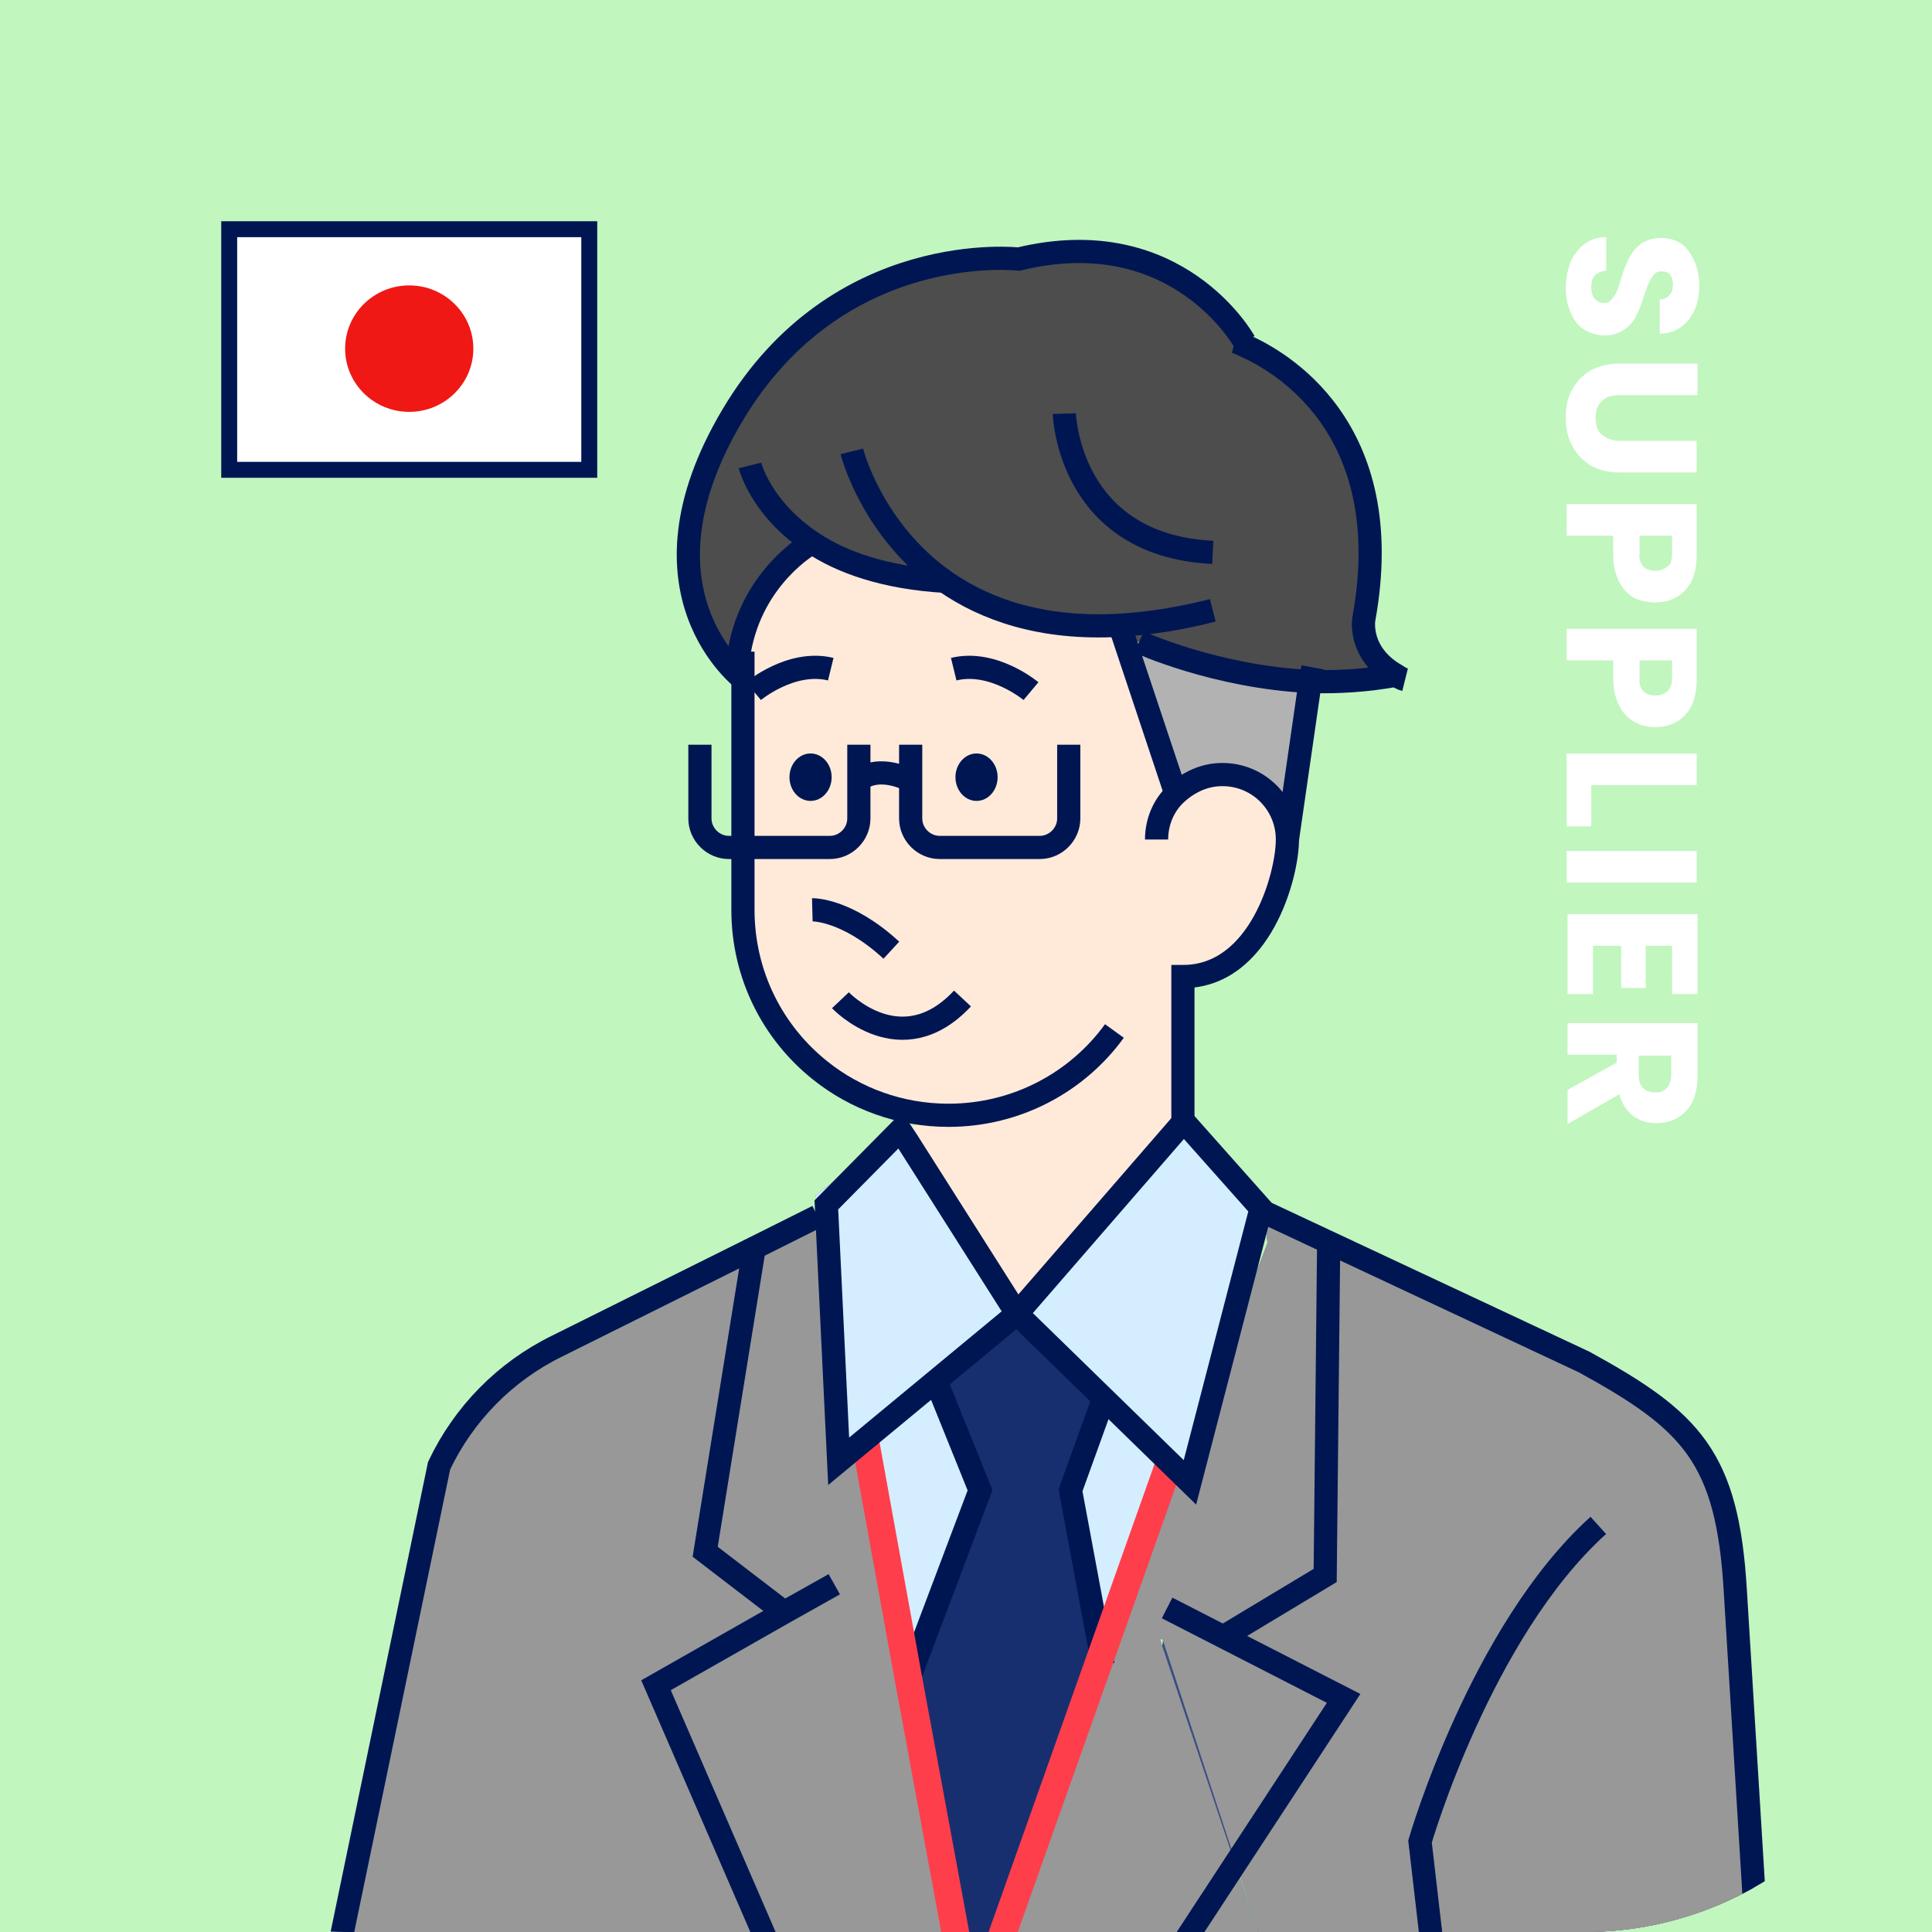 <?xml version="1.0" encoding="utf-8"?>
<!-- Generator: Adobe Illustrator 27.0.0, SVG Export Plug-In . SVG Version: 6.00 Build 0)  -->
<svg version="1.1" id="レイヤー_1" xmlns="http://www.w3.org/2000/svg" xmlns:xlink="http://www.w3.org/1999/xlink" x="0px"
	 y="0px" viewBox="0 0 220 220" style="enable-background:new 0 0 220 220;" xml:space="preserve">
<style type="text/css">
	.st0{fill:#C1F6BE;}
	.st1{fill:none;}
	.st2{fill:#FFFFFF;}
	.st3{fill:none;stroke:#001653;stroke-width:1.814;stroke-miterlimit:10;}
	.st4{fill:#EF1815;}
	.st5{clip-path:url(#SVGID_00000045604359509069160890000000750089431553785010_);}
	.st6{fill:#4D4D4D;}
	.st7{fill:#FFEAD9;}
	.st8{fill:#001653;}
	.st9{fill:#B2B2B2;}
	.st10{fill:none;stroke:#001653;stroke-width:2.64;stroke-miterlimit:10;}
	.st11{fill:#394D84;}
	.st12{fill:#989898;}
	.st13{fill:#D4EEFF;}
	.st14{fill:#F1F1F1;}
	.st15{fill:#182F6F;}
	.st16{fill:#989898;stroke:#001653;stroke-width:2.64;stroke-miterlimit:10;}
	.st17{fill:none;stroke:#FF3E4C;stroke-width:3.134;stroke-miterlimit:10;}
	.st18{fill:#D4EEFF;stroke:#001653;stroke-width:2.64;stroke-miterlimit:10;}
</style>
<g>
	<rect y="0" class="st0" width="220" height="220"/>
</g>
<g>
	<path class="st0" d="M0,39.6C0,17.8,17.8,0,39.6,0h140.8C202.2,0,220,17.8,220,39.6v140.8c0,21.8-17.8,39.6-39.6,39.6H39.6
		C17.8,220,0,202.2,0,180.4V39.6z"/>
	<path class="st1" d="M0,39.6C0,17.8,17.8,0,39.6,0h140.8C202.2,0,220,17.8,220,39.6v140.8c0,21.8-17.8,39.6-39.6,39.6H39.6
		C17.8,220,0,202.2,0,180.4V39.6z"/>
	<g>
		<g>
			<g>
				<rect x="26.1" y="26.1" class="st2" width="41" height="27.4"/>
				<rect x="26.1" y="26.1" class="st3" width="41" height="27.4"/>
			</g>
			<ellipse class="st4" cx="46.6" cy="39.7" rx="7.3" ry="7.2"/>
		</g>
	</g>
	<g>
		<path class="st2" d="M178.8,29.9c0.4-0.9,0.9-1.5,1.6-2.1c0.7-0.5,1.5-0.8,2.5-0.8v3.8c-0.5,0.1-1,0.2-1.3,0.6
			c-0.3,0.3-0.4,0.7-0.4,1.3c0,0.5,0.1,1,0.4,1.3c0.2,0.3,0.6,0.5,1,0.5c0.4,0,0.7-0.1,0.9-0.4c0.2-0.2,0.4-0.5,0.6-0.9
			c0.2-0.4,0.3-0.9,0.5-1.5c0.3-1,0.6-1.7,0.9-2.3s0.7-1.1,1.3-1.6c0.6-0.4,1.3-0.7,2.3-0.7c1.4,0,2.5,0.5,3.2,1.5s1.2,2.3,1.2,3.9
			c0,1.6-0.4,2.9-1.2,3.9S190.4,38,189,38v-3.9c0.5,0,0.9-0.2,1.1-0.5c0.3-0.3,0.4-0.7,0.4-1.2c0-0.4-0.1-0.8-0.3-1.1
			c-0.2-0.3-0.6-0.4-1-0.4c-0.5,0-0.8,0.2-1.1,0.7c-0.3,0.4-0.6,1.2-0.9,2.1c-0.3,1-0.6,1.7-0.9,2.3c-0.3,0.6-0.7,1.1-1.3,1.5
			c-0.6,0.4-1.3,0.7-2.2,0.7c-0.8,0-1.6-0.2-2.3-0.6c-0.7-0.4-1.2-1-1.6-1.9s-0.6-1.8-0.6-2.9C178.3,31.7,178.5,30.8,178.8,29.9z"/>
		<path class="st2" d="M193.2,45h-8.8c-0.9,0-1.6,0.2-2,0.7c-0.5,0.4-0.7,1.1-0.7,1.9c0,0.8,0.2,1.5,0.7,1.9c0.5,0.4,1.2,0.7,2,0.7
			h8.8v3.6h-8.8c-1.3,0-2.4-0.3-3.3-0.8c-0.9-0.6-1.6-1.3-2.1-2.3c-0.5-0.9-0.7-2-0.7-3.2s0.2-2.2,0.7-3.1c0.5-0.9,1.1-1.6,2.1-2.2
			c0.9-0.5,2-0.8,3.4-0.8h8.8V45z"/>
		<path class="st2" d="M186.1,68.1c-0.7-0.4-1.3-1-1.7-1.8c-0.4-0.8-0.7-1.8-0.7-3V61h-5.3v-3.6h14.8v5.8c0,1.2-0.2,2.2-0.6,3
			c-0.4,0.8-1,1.4-1.7,1.8c-0.7,0.4-1.5,0.6-2.5,0.6C187.6,68.6,186.8,68.4,186.1,68.1z M187.1,64.5c0.3,0.3,0.8,0.5,1.4,0.5
			c0.6,0,1-0.2,1.4-0.5s0.5-0.8,0.5-1.5v-2h-3.7v2C186.6,63.6,186.8,64.1,187.1,64.5z"/>
		<path class="st2" d="M186.1,82.2c-0.7-0.4-1.3-1-1.7-1.8c-0.4-0.8-0.7-1.8-0.7-3v-2.2h-5.3v-3.6h14.8v5.8c0,1.2-0.2,2.2-0.6,3
			c-0.4,0.8-1,1.4-1.7,1.8c-0.7,0.4-1.5,0.6-2.5,0.6C187.6,82.8,186.8,82.6,186.1,82.2z M187.1,78.7c0.3,0.3,0.8,0.5,1.4,0.5
			c0.6,0,1-0.2,1.4-0.5c0.3-0.3,0.5-0.8,0.5-1.5v-2h-3.7v2C186.6,77.8,186.8,78.3,187.1,78.7z"/>
		<path class="st2" d="M181.2,89.4v4.7h-2.8v-8.3h14.8v3.6H181.2z"/>
		<path class="st2" d="M193.2,100.5h-14.8v-3.6h14.8V100.5z"/>
		<path class="st2" d="M190.4,107.7h-3v4.8h-2.8v-4.8h-3.2v5.5h-2.9v-9.1h14.8v9.1h-2.9V107.7z"/>
		<path class="st2" d="M178.5,124.1l5.6-3.1v-0.9h-5.6v-3.6h14.8v6c0,1.2-0.2,2.2-0.6,3c-0.4,0.8-1,1.4-1.7,1.8s-1.5,0.6-2.4,0.6
			c-1,0-1.9-0.3-2.6-0.8c-0.8-0.6-1.3-1.4-1.6-2.5l-5.9,3.4V124.1z M186.6,120.2v2.2c0,0.7,0.2,1.2,0.5,1.5c0.3,0.3,0.8,0.5,1.4,0.5
			c0.6,0,1-0.2,1.3-0.5c0.3-0.3,0.5-0.8,0.5-1.5v-2.2H186.6z"/>
	</g>
	<g>
		<defs>
			<path id="SVGID_1_" d="M0,39.6C0,17.8,17.8,0,39.6,0h140.8C202.2,0,220,17.8,220,39.6v140.8c0,21.8-17.8,39.6-39.6,39.6H39.6
				C17.8,220,0,202.2,0,180.4V39.6z"/>
		</defs>
		<clipPath id="SVGID_00000115478409876536596950000006800971689263454593_">
			<use xlink:href="#SVGID_1_"  style="overflow:visible;"/>
		</clipPath>
		<g style="clip-path:url(#SVGID_00000115478409876536596950000006800971689263454593_);">
			<path class="st6" d="M107.6,66.2c4.6,3.2,11,5.5,19.9,5v0l0.8,2.4l1.4-0.5c0,0,8.7,4,19.5,4.5c3.1,0.1,6.4-0.1,9.7-0.7v0
				c-4.4-2.6-3.7-6.4-3.7-6.4c4-22-9.8-29.5-13.7-31.2l0.1-0.4c0,0-7.6-13.8-25.7-9.4c0,0-20.6-2.4-32.6,17.8s1.3,30.1,1.3,30.1
				v-3.2l-0.4-0.1c1.4-8.4,8.1-12.2,8.1-12.2l0.1-0.1C95.7,64,100.6,65.8,107.6,66.2z"/>
			<path class="st7" d="M108,127c-5.5,0-10.6-1.9-14.6-5.1c-5.4-4.3-8.8-10.9-8.8-18.3v-7.1V77.4v-3.2l-0.4-0.1
				c1.4-8.4,8.1-12.2,8.1-12.2l0.1-0.1c3.3,2.2,8.2,4,15.2,4.4c4.6,3.2,11,5.5,19.9,5v0l0.8,2.4l5.6,16.8c1.3-1.4,3.2-2.2,5.3-2.2
				c4.1,0,7.4,3.3,7.4,7.4c0,4.1-3.1,15.6-11.9,15.6v18.6l-19.4,19.8l-12.8-20.9L108,127z M92.3,91.2c1.3,0,2.4-1.2,2.4-2.7
				c0-1.5-1.1-2.7-2.4-2.7c-1.3,0-2.4,1.2-2.4,2.7C89.9,90,91,91.2,92.3,91.2z M111.2,91.2c1.3,0,2.4-1.2,2.4-2.7
				c0-1.5-1.1-2.7-2.4-2.7c-1.3,0-2.4,1.2-2.4,2.7C108.8,90,109.9,91.2,111.2,91.2z"/>
			<ellipse class="st8" cx="92.3" cy="88.5" rx="2.4" ry="2.7"/>
			<ellipse class="st8" cx="111.2" cy="88.5" rx="2.4" ry="2.7"/>
			<path class="st9" d="M128.3,73.6l5.6,16.8c1.3-1.4,3.2-2.2,5.3-2.2c4.1,0,7.4,3.3,7.4,7.4l2.7-18.1c-10.9-0.4-19.5-4.5-19.5-4.5
				L128.3,73.6z"/>
			<path class="st10" d="M126.9,117.4c-4.2,5.8-11.1,9.6-18.9,9.6c-5.5,0-10.6-1.9-14.6-5.1c-5.4-4.3-8.8-10.9-8.8-18.3v-7.1V77.4
				v-3.2"/>
			<path class="st10" d="M92.5,103.6c0,0,3.9-0.1,9,4.6"/>
			<path class="st10" d="M95.7,113.9c0,0,6.9,7.3,13.9-0.2"/>
			<path class="st10" d="M131.7,95.6c0-2,0.8-3.9,2.2-5.2s3.2-2.2,5.3-2.2c4.1,0,7.4,3.3,7.4,7.4c0,4.1-3.1,15.6-11.9,15.6v18.6v1.5
				"/>
			<path class="st10" d="M103.7,84.8v4.1v4.3c0,1.8,1.5,3.3,3.3,3.3h11.4c1.8,0,3.3-1.5,3.3-3.3v-8.4"/>
			<path class="st10" d="M79.7,84.8v8.4c0,1.8,1.5,3.3,3.3,3.3h1.7h9.8c1.8,0,3.3-1.5,3.3-3.3v-4.3v-4.1"/>
			<path class="st10" d="M103.7,88.9c0,0-3.5-2-6,0"/>
			<path class="st10" d="M117.4,78.7c0,0-4.3-3.6-8.8-2.5"/>
			<path class="st10" d="M85.8,78.7c0,0,4.3-3.6,8.8-2.5"/>
			<polyline class="st10" points="146.6,95.6 149.2,77.6 149.5,76 			"/>
			<polyline class="st10" points="127.5,71.2 128.3,73.6 133.9,90.4 134,90.7 			"/>
			<path class="st10" d="M140.6,38.9c0,0,0.4,0.1,1,0.4c3.9,1.7,17.7,9.2,13.7,31.2c0,0-0.7,3.9,3.7,6.4c0.3,0.2,0.6,0.4,1,0.5"/>
			<path class="st10" d="M97,51.4c0,0,2.2,8.9,10.6,14.8c4.6,3.2,11,5.5,19.9,5c3.2-0.2,6.7-0.7,10.6-1.7"/>
			<path class="st10" d="M129.7,73.1c0,0,8.7,4,19.5,4.5c3.1,0.1,6.4-0.1,9.7-0.7"/>
			<path class="st10" d="M141.7,38.9c0,0-7.6-13.8-25.7-9.4c0,0-20.6-2.4-32.6,17.8s1.3,30.1,1.3,30.1"/>
			<path class="st10" d="M85.4,53c0,0,1.2,4.9,7.1,8.8c3.3,2.2,8.2,4,15.2,4.4c0.1,0,0.3,0,0.4,0"/>
			<path class="st10" d="M92.3,61.9c0,0-6.6,3.7-8.1,12.2c-0.1,0.6-0.2,1.3-0.2,2"/>
			<path class="st10" d="M121.2,47.1c0,0,0.4,15,16.9,15.8"/>
			<g>
				<g>
					<g>
						<path class="st11" d="M166.3,175l-0.1-0.1L155.1,142l25.3,13.1c13.6,7.1,16.3,10.9,17.2,26l5.4,87.8
							c0.2,11.3-8.2,20.1-19.3,20.4c-0.7,0-1.3,0-2,0c-9.8-0.6-18.2-7.6-21.2-16.7l-19.9-60.9l-8.6-26.2l17.5-5.3L166.3,175z"/>
						<path class="st11" d="M183.7,287.3l1.1,51.1L134.7,351c-8.9,2.2-18.2-2.3-22.1-10.7l-10.8-23.2l0-50.1l26,1.1
							c2.5,0.1,4.5-1.8,4.6-4.3l0.6-25.1c0.1-2.5-1.9-4.6-4.4-4.7l-2.2-0.1l14.3-21.6l19.9,59.6c2.9,8.9,11.4,15.4,21.2,15.4
							C182.4,287.4,183,287.4,183.7,287.3z M114.8,279.1c0-1.8-1.5-3.3-3.4-3.3c-1.8,0-3.2,1.5-3.2,3.3c0,1.8,1.5,3.3,3.3,3.3
							C113.4,282.4,114.9,280.9,114.8,279.1z M115.2,296.4c0-1.8-1.5-3.3-3.4-3.3c-1.8,0-3.2,1.5-3.2,3.3s1.5,3.3,3.3,3.3
							C113.8,299.6,115.3,298.2,115.2,296.4z"/>
						<path class="st11" d="M163.4,175.1l-13.8,5.1l-17.5,6.5l8.6,25.7L126.4,234l-10.2-0.5c0.1-0.5,0.2-1.1,0.2-1.7
							c-0.1-2.7-1.9-4.9-4.3-5.6l13.9-36.5l19.3-50.7l11,17.1L163.4,175.1z"/>
						<path class="st11" d="M126.4,157.6l0.3-0.2c2.1,2.3,4.8,3.9,7.9,4.6l1.9,0.4l0,0L126,189.8l-0.4-0.1l-3.7-19.9l4.3-11.9l0,0
							L126.4,157.6z"/>
						<path class="st11" d="M126.4,234l2.2,0.1c2.5,0.1,4.4,2.2,4.4,4.7l-0.6,25.1c-0.1,2.5-2.1,4.4-4.6,4.3l-26-1.1l0-3.1l23.5,1
							c1.8,0.1,3.3-1.3,3.3-3.1l0.3-15c0-1.8-1.4-3.3-3.2-3.4L95,242l0.1-3l-2.8-6.5l12.6,0.5c0.6,2.6,3,4.6,5.8,4.6
							c2.6,0,4.8-1.7,5.5-4.1L126.4,234z"/>
						<path class="st11" d="M101.9,263.8l-7.9-0.3c-0.1,0-0.2,0-0.3,0c-1.6-0.2-2.9-1.7-2.8-3.4l0.3-15c0.1-1.8,1.5-3.2,3.3-3.1
							l0.6,0l30.8,1.4c1.8,0.1,3.2,1.6,3.2,3.4l-0.3,15c0,1.8-1.5,3.2-3.3,3.1L101.9,263.8z"/>
						<path class="st11" d="M126.2,157.8L126.2,157.8l-4.3,12l3.7,19.9l0.4,0.1L112,226.3c-0.5-0.2-1.1-0.2-1.6-0.2
							c-0.2,0-0.4,0-0.6,0l-6.4-35.1l0.2,0l8-21.2l-4.8-11.9l-0.4-0.4l9.4-7.8l10.7,8L126.2,157.8z"/>
						<polygon class="st11" points="103.3,129.9 115.8,149.6 106.4,157.3 98.5,163.9 95,166.8 93.1,138.5 92.9,136.1 102.5,128.7 
													"/>
						<path class="st11" d="M116.4,231.9c0,0.6-0.1,1.2-0.2,1.7l-5.8-0.3l0.1-2.8l0.4-0.9l1.3-3.4
							C114.5,227,116.3,229.2,116.4,231.9z"/>
						<path class="st11" d="M110.4,233.3l5.8,0.3c-0.7,2.4-2.9,4.1-5.5,4.1c-2.8,0-5.2-2-5.8-4.6L110.4,233.3z"/>
						<path class="st11" d="M111.5,275.8c1.8,0,3.3,1.5,3.4,3.3c0,1.8-1.4,3.3-3.2,3.3c-1.8,0-3.3-1.5-3.3-3.3
							C108.3,277.3,109.7,275.8,111.5,275.8z"/>
						<path class="st11" d="M111.9,293.1c1.8,0,3.3,1.5,3.4,3.3c0,1.8-1.4,3.3-3.2,3.3c-1.8,0-3.3-1.5-3.3-3.3
							S110.1,293.1,111.9,293.1z"/>
						<polygon class="st11" points="106.8,157.8 111.6,169.7 103.6,190.9 103.4,190.9 98.5,163.9 106.4,157.3 						"/>
						<path class="st11" d="M112,226.3l-1.3,3.4l-0.3-0.1l-0.6-3.5c0.2,0,0.4,0,0.6,0C111,226,111.5,226.1,112,226.3z"/>
						<path class="st11" d="M110.8,229.6l-0.4,0.9l-0.1,2.8l-5.5-0.2c-0.1-0.4-0.1-0.8-0.2-1.2c-0.1-3,2.2-5.5,5.2-5.8l0.6,3.5
							L110.8,229.6z"/>
						<path class="st11" d="M89.3,183.6l-9-6.9l5.6-34.7l7.2-3.6l1.9,28.3l3.5-2.9l4.9,27.1l6.4,35.1c-3,0.3-5.2,2.8-5.2,5.8
							c0,0.4,0.1,0.8,0.2,1.2l-12.6-0.5l-17.6-40.6L89.3,183.6z"/>
						<path class="st11" d="M101.9,263.8l0,3.1l-8.3-0.4l0.1-3.1c0.1,0,0.2,0,0.3,0L101.9,263.8z"/>
						<path class="st11" d="M101.8,317.1l0,1l-6,19.3c-3.1,10.1-14,15.4-24.1,11.8l-25.1-9l-2.2-43.5l-7-68.9l1.9-9.4L50,166.9
							c2.8-5.9,7.5-10.7,13.4-13.6L85.9,142l-5.6,34.7l9,6.9l-14.6,8.3l17.6,40.6l-0.2,0c-2.5-0.1-4.5,1.8-4.6,4.3L87,261.9
							c-0.1,2.5,1.9,4.6,4.4,4.7l2.2,0.1l8.3,0.4L101.8,317.1z"/>
						<path class="st11" d="M92.3,232.5l2.8,6.5l-0.1,3l-0.6,0c-1.8-0.1-3.3,1.3-3.3,3.1l-0.3,15c-0.1,1.7,1.2,3.1,2.8,3.4l-0.1,3.1
							l-2.2-0.1c-2.5-0.1-4.4-2.2-4.4-4.7l0.6-25.1c0.1-2.5,2.1-4.4,4.6-4.3L92.3,232.5z"/>
					</g>
					<g>
						<path class="st11" d="M160.5,272.6c2.9,9.1,11.4,16.1,21.2,16.7c0.7,0,1.3,0.1,2,0c11.1-0.3,19.6-9,19.3-20.4l-5.4-87.8
							c-0.9-15.2-5-19.3-17.2-26l-36.5-17.1"/>
						<polyline class="st11" points="106.8,157.8 111.6,169.7 103.6,190.9 						"/>
						<polyline class="st11" points="126.2,157.8 121.9,169.7 125.6,189.6 						"/>
						<path class="st11" d="M101.8,267l0,50.1l0,1l-6,19.3c-3.1,10.1-14,15.4-24.1,11.8l-25.1-9l-2.2-43.5l0-0.4"/>
						<path class="st11" d="M183.7,287.3l1.1,51.1L134.7,351c-8.9,2.2-18.2-2.3-22.1-10.7l-10.8-23.2l0-0.1"/>
						<path class="st11" d="M93.1,138.5l-7.2,3.6l-22.5,11.2c-5.9,2.9-10.6,7.7-13.4,13.6l-13,62.7"/>
						<polyline class="st11" points="85.9,142 80.3,176.7 89.3,183.6 89.4,183.7 						"/>
						<polyline class="st11" points="95,180.4 89.3,183.6 74.7,191.9 92.3,232.5 						"/>
						<polyline class="st11" points="126.4,234 153,193.4 132.9,183.1 						"/>
						<line class="st11" x1="133.7" y1="165.1" x2="112" y2="226.3"/>
						<polyline class="st11" points="98.4,163.5 98.5,163.9 103.4,190.9 109.9,226.1 						"/>
						<polygon class="st11" points="95.5,166.4 94.1,137.2 102.5,128.7 103.3,129.9 115.8,149.6 						"/>
						<polygon class="st11" points="135.5,168.8 115.8,149.6 134.8,127.7 143.6,137.6 						"/>
					</g>
				</g>
				<g>
					<g>
						<path class="st12" d="M166.3,175l-0.1-0.1L155.1,142l25.3,13.1c13.6,7.1,16.3,10.9,17.2,26l5.4,87.8
							c0.2,11.3-8.2,20.1-19.3,20.4c-0.7,0-1.3,0-2,0c-9.8-0.6-18.2-7.6-21.2-16.7l-19.9-60.9l-8.6-26.2l17.5-5.3L166.3,175z"/>
						<path class="st12" d="M183.7,287.3l1.1,51.1L134.7,351c-8.9,2.2-18.2-2.3-22.1-10.7l-10.8-23.2l0-50.1l26,1.1
							c2.5,0.1,4.5-1.8,4.6-4.3l0.6-25.1c0.1-2.5-1.9-4.6-4.4-4.7l-2.2-0.1l14.3-21.6l19.9,59.6c2.9,8.9,11.4,15.4,21.2,15.4
							C182.4,287.4,183,287.4,183.7,287.3z M114.8,279.1c0-1.8-1.5-3.3-3.4-3.3c-1.8,0-3.2,1.5-3.2,3.3c0,1.8,1.5,3.3,3.3,3.3
							C113.4,282.4,114.9,280.9,114.8,279.1z M115.2,296.4c0-1.8-1.5-3.3-3.4-3.3c-1.8,0-3.2,1.5-3.2,3.3s1.5,3.3,3.3,3.3
							C113.8,299.6,115.3,298.2,115.2,296.4z"/>
						<path class="st12" d="M163.4,175.1l-13.8,5.1l-17.5,6.5l8.6,25.7L126.4,234l-10.2-0.5c0.1-0.5,0.2-1.1,0.2-1.7
							c-0.1-2.7-1.9-4.9-4.3-5.6l13.9-36.5l19.3-50.7l11,17.1L163.4,175.1z"/>
						<path class="st13" d="M126.4,157.6l0.3-0.2c2.1,2.3,4.8,3.9,7.9,4.6l1.9,0.4l0,0L126,189.8l-0.4-0.1l-3.7-19.9l4.3-11.9l0,0
							L126.4,157.6z"/>
						<path class="st8" d="M126.4,234l2.2,0.1c2.5,0.1,4.4,2.2,4.4,4.7l-0.6,25.1c-0.1,2.5-2.1,4.4-4.6,4.3l-26-1.1l0-3.1l23.5,1
							c1.8,0.1,3.3-1.3,3.3-3.1l0.3-15c0-1.8-1.4-3.3-3.2-3.4L95,242l0.1-3l-2.8-6.5l12.6,0.5c0.6,2.6,3,4.6,5.8,4.6
							c2.6,0,4.8-1.7,5.5-4.1L126.4,234z"/>
						<path class="st14" d="M101.9,263.8l-7.9-0.3c-0.1,0-0.2,0-0.3,0c-1.6-0.2-2.9-1.7-2.8-3.4l0.3-15c0.1-1.8,1.5-3.2,3.3-3.1
							l0.6,0l30.8,1.4c1.8,0.1,3.2,1.6,3.2,3.4l-0.3,15c0,1.8-1.5,3.2-3.3,3.1L101.9,263.8z"/>
						<path class="st15" d="M126.2,157.8L126.2,157.8l-4.3,12l3.7,19.9l0.4,0.1L112,226.3c-0.5-0.2-1.1-0.2-1.6-0.2
							c-0.2,0-0.4,0-0.6,0l-6.4-35.1l0.2,0l8-21.2l-4.8-11.9l-0.4-0.4l9.4-7.8l10.7,8L126.2,157.8z"/>
						<polygon class="st13" points="103.3,129.9 115.8,149.6 106.4,157.3 98.5,163.9 95,166.8 93.1,138.5 92.9,136.1 102.5,128.7 
													"/>
						<path class="st8" d="M116.4,231.9c0,0.6-0.1,1.2-0.2,1.7l-5.8-0.3l0.1-2.8l0.4-0.9l1.3-3.4C114.5,227,116.3,229.2,116.4,231.9
							z"/>
						<path class="st8" d="M110.4,233.3l5.8,0.3c-0.7,2.4-2.9,4.1-5.5,4.1c-2.8,0-5.2-2-5.8-4.6L110.4,233.3z"/>
						<path class="st8" d="M111.5,275.8c1.8,0,3.3,1.5,3.4,3.3c0,1.8-1.4,3.3-3.2,3.3c-1.8,0-3.3-1.5-3.3-3.3
							C108.3,277.3,109.7,275.8,111.5,275.8z"/>
						<path class="st8" d="M111.9,293.1c1.8,0,3.3,1.5,3.4,3.3c0,1.8-1.4,3.3-3.2,3.3c-1.8,0-3.3-1.5-3.3-3.3
							S110.1,293.1,111.9,293.1z"/>
						<polygon class="st13" points="106.8,157.8 111.6,169.7 103.6,190.9 103.4,190.9 98.5,163.9 106.4,157.3 						"/>
						<path class="st8" d="M112,226.3l-1.3,3.4l-0.3-0.1l-0.6-3.5c0.2,0,0.4,0,0.6,0C111,226,111.5,226.1,112,226.3z"/>
						<path class="st8" d="M110.8,229.6l-0.4,0.9l-0.1,2.8l-5.5-0.2c-0.1-0.4-0.1-0.8-0.2-1.2c-0.1-3,2.2-5.5,5.2-5.8l0.6,3.5
							L110.8,229.6z"/>
						<path class="st12" d="M89.3,183.6l-9-6.9l5.6-34.7l7.2-3.6l1.9,28.3l3.5-2.9l4.9,27.1l6.4,35.1c-3,0.3-5.2,2.8-5.2,5.8
							c0,0.4,0.1,0.8,0.2,1.2l-12.6-0.5l-17.6-40.6L89.3,183.6z"/>
						<path class="st8" d="M101.9,263.8l0,3.1l-8.3-0.4l0.1-3.1c0.1,0,0.2,0,0.3,0L101.9,263.8z"/>
						<path class="st12" d="M101.8,317.1l0,1l-6,19.3c-3.1,10.1-14,15.4-24.1,11.8l-25.1-9l-2.2-43.5l-7-68.9l1.9-9.4L50,166.9
							c2.8-5.9,7.5-10.7,13.4-13.6L85.9,142l-5.6,34.7l9,6.9l-14.6,8.3l17.6,40.6l-0.2,0c-2.5-0.1-4.5,1.8-4.6,4.3L87,261.9
							c-0.1,2.5,1.9,4.6,4.4,4.7l2.2,0.1l8.3,0.4L101.8,317.1z"/>
						<path class="st8" d="M92.3,232.5l2.8,6.5l-0.1,3l-0.6,0c-1.8-0.1-3.3,1.3-3.3,3.1l-0.3,15c-0.1,1.7,1.2,3.1,2.8,3.4l-0.1,3.1
							l-2.2-0.1c-2.5-0.1-4.4-2.2-4.4-4.7l0.6-25.1c0.1-2.5,2.1-4.4,4.6-4.3L92.3,232.5z"/>
					</g>
					<g>
						<path class="st16" d="M160.5,272.6c2.9,9.1,11.4,16.1,21.2,16.7c0.7,0,1.3,0.1,2,0c11.1-0.3,19.6-9,19.3-20.4l-5.4-87.8
							c-0.9-15.2-5-19.3-17.2-26l-36.5-17.1"/>
						<polyline class="st10" points="106.8,157.8 111.6,169.7 103.6,190.9 						"/>
						<polyline class="st10" points="126.2,157.8 121.9,169.7 125.6,189.6 						"/>
						<path class="st10" d="M101.8,267l0,50.1l0,1l-6,19.3c-3.1,10.1-14,15.4-24.1,11.8l-25.1-9l-2.2-43.5l0-0.4"/>
						<path class="st10" d="M183.7,287.3l1.1,51.1L134.7,351c-8.9,2.2-18.2-2.3-22.1-10.7l-10.8-23.2l0-0.1"/>
						<path class="st10" d="M93.1,138.5l-7.2,3.6l-22.5,11.2c-5.9,2.9-10.6,7.7-13.4,13.6l-13,62.7"/>
						<polyline class="st10" points="85.9,142 80.3,176.7 89.3,183.6 89.4,183.7 						"/>
						<polyline class="st10" points="95,180.4 89.3,183.6 74.7,191.9 92.3,232.5 						"/>
						<polyline class="st10" points="126.4,234 153,193.4 132.9,183.1 						"/>
						<line class="st17" x1="133.7" y1="165.1" x2="112" y2="226.3"/>
						<polyline class="st17" points="98.4,163.5 98.5,163.9 103.4,190.9 109.9,226.1 						"/>
						<polygon class="st10" points="95.5,166.4 94.1,137.2 102.5,128.7 103.3,129.9 115.8,149.6 						"/>
						<polygon class="st18" points="135.5,168.8 115.8,149.6 134.8,127.7 143.6,137.6 						"/>
					</g>
				</g>
			</g>
			<polyline class="st10" points="139.1,186.5 150.9,179.4 151.3,141.4 			"/>
			<path class="st10" d="M182,173.7c-13.4,12.1-20.3,36-20.3,36l7,60.3l0.2,1.3l-59.4,44.4l-1.1,0.8"/>
		</g>
	</g>
</g>
</svg>
